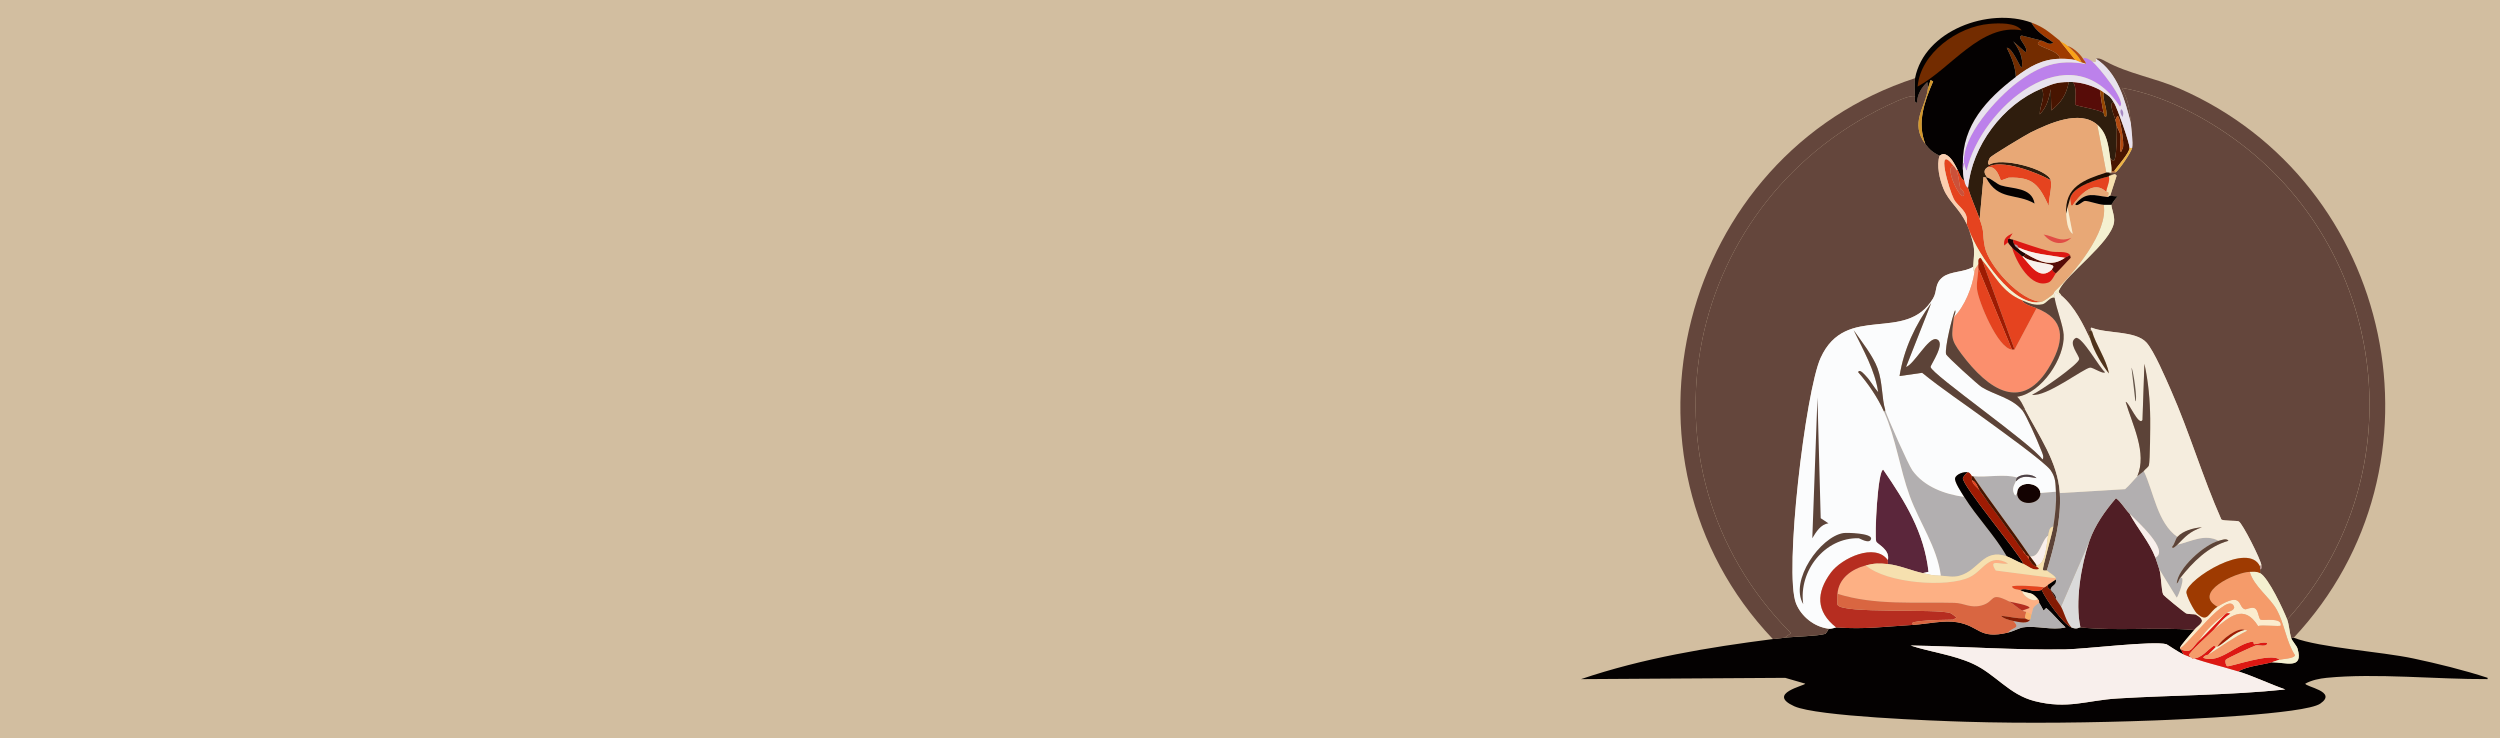 <?xml version="1.0" encoding="UTF-8"?>
<svg id="MovingImages-Eulogy-Email" xmlns="http://www.w3.org/2000/svg" viewBox="0 0 982 290">
  <defs>
    <style>
      .cls-1 {
        fill: #4d4249;
      }

      .cls-2 {
        fill: #501e25;
      }

      .cls-3 {
        fill: #732c00;
      }

      .cls-4 {
        fill: #f5edde;
      }

      .cls-5 {
        fill: #e5431f;
      }

      .cls-6 {
        fill: #f59b6a;
      }

      .cls-7 {
        fill: #f4f0d0;
      }

      .cls-8 {
        fill: #e8a876;
      }

      .cls-9 {
        fill: #f8efec;
      }

      .cls-10 {
        fill: #954601;
      }

      .cls-11 {
        fill: #fb8f6d;
      }

      .cls-12 {
        fill: #cb513a;
      }

      .cls-13 {
        fill: #d2bea0;
      }

      .cls-14 {
        fill: #831b04;
      }

      .cls-15 {
        fill: #dd1813;
      }

      .cls-16 {
        fill: #5c4338;
      }

      .cls-17 {
        fill: #2f1d0d;
      }

      .cls-18 {
        fill: #1f0304;
      }

      .cls-19 {
        fill: #fbb16a;
      }

      .cls-20 {
        fill: #fbecce;
      }

      .cls-21 {
        fill: #5b263b;
      }

      .cls-22 {
        fill: #4f331b;
      }

      .cls-23 {
        fill: #b79b9c;
      }

      .cls-24 {
        fill: #af5f2b;
      }

      .cls-25 {
        fill: #fbceb0;
      }

      .cls-26 {
        fill: #481501;
      }

      .cls-27 {
        fill: #130201;
      }

      .cls-28 {
        fill: #040101;
      }

      .cls-29 {
        fill: #9e1b03;
      }

      .cls-30 {
        fill: #9e3a01;
      }

      .cls-31 {
        fill: #e14c45;
      }

      .cls-32 {
        fill: #d29629;
      }

      .cls-33 {
        fill: #b2afb0;
      }

      .cls-34 {
        fill: #64463c;
      }

      .cls-35 {
        fill: #f6e0af;
      }

      .cls-36 {
        fill: #faa218;
      }

      .cls-37 {
        fill: #a792a1;
      }

      .cls-38 {
        fill: #65564a;
      }

      .cls-39 {
        fill: #b62d20;
      }

      .cls-40 {
        fill: #570c08;
      }

      .cls-41 {
        fill: #fbfcfd;
      }

      .cls-42 {
        fill: #d96641;
      }

      .cls-43 {
        fill: #1f0c00;
      }

      .cls-44 {
        fill: #ebb245;
      }

      .cls-45 {
        fill: #bc81eb;
      }

      .cls-46 {
        fill: #b34a11;
      }

      .cls-47 {
        fill: #dadada;
      }

      .cls-48 {
        fill: #fdb084;
      }

      .cls-49 {
        fill: #a689c2;
      }

      .cls-50 {
        fill: #e8e2ee;
      }
    </style>
  </defs>
  <rect class="cls-13" x="-298" y="-53" width="1280" height="411"/>
  <g id="Generative_Object" data-name="Generative Object">
    <g>
      <path class="cls-28" d="M801.97,231.72c1.5,3.5,8.42,13.37,11.68,14.72,2.34.97,2.85-.07,3.55,0,14.77,1.54,29.89-.26,44.67,1.02-1.01,1.29-5.52,6.14-5.58,7.11-.04.64.5.47.51.51.26,1.04.44,1.19,1.02,2.03-2.26-.94-6.46-3.95-6.85-4.06-5.09-1.42-31.94,1.91-39.6,2.03-20.38.32-40.58-1.18-60.92-1.52,7.94,2.6,16.7,3.62,24.37,7.11,9.07,4.13,14.24,12.15,24.37,14.72,13.05,3.32,20.43-.28,32.49-1.02,21.98-1.35,44.12-1.24,65.99-3.55-5.85-2.03-12.44-5.19-18.53-7.11,4.08-2.16,8.86-2.42,13.2-3.55,5.44-.05,12.57,3.04,10.15-5.33-.37-1.3-2.11-2.91-2.54-4.31.32.04.8-.08,1.02,0,10.59,3.96,34.21,5.41,46.96,8.12,9.43,2,20.05,4.61,29.19,7.61v.51c-19.82.12-43.86-2.42-63.2-.51-2.76.27-5.9.91-8.38,2.28-.13,1.26,12.88,3.05,5.84,7.87-6.07,4.16-54.81,6.21-65.23,6.6-23.96.89-50.19,1.23-74.11.51-12.24-.37-58.41-2.08-67.26-6.09-11.12-5.04,4.35-8.1,4.31-8.88l-7.87-2.28-80.21.51c24.32-8.25,49.92-12.47,75.38-15.74,1.52-.2,3.06-.32,4.57-.51,4.06-.5,12.87-.6,15.99-1.52.11-.03,1.38-1.6,1.27-2.03,1.38.18,2.73-.53,3.05-.51,11.3.83,19.35-.34,30.46-1.02,5.26-.32,11.81-1.89,17.01-1.02,9.05,1.53,8.45,6.82,20.05,4.06,1.9-.45,4.52-1.84,5.84-2.03,5.52-.81,11.23,1.29,16.75,0-2.65-2.35-4.9-5.34-7.61-7.61-.06-.05-.95,1.05-1.02,1.02-.16-.08-1.08-2.13-1.78-3.05-.09-.12.28-.61-.51-1.52-2.55-2.96-3.01-1.89-6.09-3.05-.63-.24-.96-.49-1.02-.51,3.46-1.15,4.53,1.32,8.63,0Z"/>
      <path class="cls-9" d="M857.81,257.1c7.19,2.97,14.2,4.36,21.32,6.6,6.09,1.91,12.67,5.08,18.53,7.11-21.87,2.31-44.02,2.21-65.99,3.55-12.06.74-19.44,4.34-32.49,1.02-10.12-2.58-15.3-10.59-24.37-14.72-7.66-3.49-16.43-4.5-24.37-7.11,20.34.34,40.54,1.84,60.92,1.52,7.66-.12,34.5-3.45,39.6-2.03.39.11,4.59,3.12,6.85,4.06Z"/>
    </g>
    <g>
      <path class="cls-34" d="M900.96,250.51c-.22-.08-.69.04-1.02,0-.59-1.93-.81-5.25-1.52-7.11,48.99-54.11,41.13-139.19-15.48-184.78-13.77-11.09-32.2-21.14-49.49-24.11,2.61,4.67,3.12,8.85,3.55,13.96-2.35-9.36-5.17-19.85-13.71-25.38,1.25-.48,2.76.45,3.81,1.02,8.94,4.88,19.14,6.4,28.94,10.66,84.6,36.84,108.26,148.19,44.93,215.74Z"/>
      <path class="cls-34" d="M752.22,30.7c-.26,1.34-.14,5.58,0,7.11-1.94-.33-5.59,1.24-7.36,2.03-83.35,36.92-106.18,143.5-41.37,208.89l-2.54,1.78c-1.51.19-3.05.31-4.57.51-67.48-70.89-36.45-190.24,55.84-220.31Z"/>
      <path class="cls-34" d="M757.3,34.76c-.96,7.49-7.25,13.49-1.02,21.83,1.66,2.22,3.07,3.36,5.58,4.57-1.27,3.82.03,9.3,1.52,12.94,2.16,5.3,6.41,7.81,9.14,13.96.4.91.7,1.59,1.02,2.54,2.36,6.97,2.02,7.21,1.52,14.21-3.18,2.15-8.94,1.68-11.93,4.06-3.37,2.68-1.99,5.35-3.81,8.38-10.71,17.89-34.23,1.48-44.16,23.35-5.93,13.06-14.44,84.56-9.65,96.45,2.11,5.23,7.23,9.19,12.69,9.9.11.43-1.15,2-1.27,2.03-3.12.92-11.93,1.03-15.99,1.52l2.54-1.78c-64.81-65.39-41.97-171.97,41.37-208.89,1.77-.79,5.42-2.36,7.36-2.03.08.81-.51,2.57.76,2.54.1-3.26,1.81-6.02,4.06-8.12-.01.43.27,2.41.25,2.54Z"/>
      <path class="cls-2" d="M836.49,201.77c2.99,5.6,7.91,11.33,10.15,17.26.53,1.39,1.03,3.12,1.52,4.57.83,2.46.75,8.12,1.52,9.9.23.53,7.91,6.76,8.88,7.36.78.49,3.44.32,3.81.51,5.16,2.68,1.16,3.96-.51,6.09-14.78-1.27-29.9.53-44.67-1.02-2.19-9.66.23-24.49,3.55-34.01,2.17-6.21,6.17-11.81,10.41-16.75,2.18,1.66,3.46,4.2,5.33,6.09Z"/>
      <path class="cls-34" d="M898.42,243.4c-1.45-3.77-7.37-16.49-10.66-18.27.01-.5-.02-1.02,0-1.52.75-.03.54-.96.51-1.52-.12-2.1-7.51-16.64-8.88-17.26-.92-.41-5.79-.08-6.85-.76-7.34-16.55-12.5-34.23-19.8-50.76-1.98-4.48-6.64-15.52-9.65-18.78-4.37-4.75-15.65-3.35-21.57-5.84-.7.61.1.93.25,1.52-2.14-1.47-.95,2.09-.51,3.55-2.91-6.25-6.27-13.24-11.68-17.77-.22-.88-1.3-.8-.76-2.03,2.68-6.11,20.36-18.6,21.57-26.65.37-2.49-1.15-5.73-1.02-6.85.02-.21,1.87-3.03,2.54-3.3-1.04.01-2.06-.17-3.05-.25l2.54-7.87c-.72-1.06-1-.37-2.03-.25l-1.02-1.02c.27-.08.76.08,1.02,0,.4-.13,1.2.14,1.52,0,1.23-.53,6.33-8.08,6.6-9.65.39-2.27-.29-7.08-.51-9.65-.44-5.11-.95-9.29-3.55-13.96,17.29,2.97,35.72,13.02,49.49,24.11,56.61,45.59,64.47,130.67,15.48,184.78Z"/>
    </g>
    <g>
      <path class="cls-33" d="M788.77,248.47c1.72-2.29,5.07-1.36,2.03-4.57,2.21.43,5.66,1.33,6.6-.51.49-.96.33-1.57.51-2.03.85-2.17-.13-2.56,3.05-4.57.69.92,1.62,2.96,1.78,3.05.06.03.96-1.06,1.02-1.02,2.72,2.28,4.96,5.27,7.61,7.61-5.52,1.29-11.23-.81-16.75,0-1.32.19-3.94,1.58-5.84,2.03Z"/>
      <path class="cls-21" d="M755.27,225.12c-4.18-.87-9.26-3.11-13.71-3.55.06-.48-.11-1.08,0-1.52,1.02-4.18-4.2-6.28-4.57-7.36-.7-2.03.59-28.29,2.79-28.17,8.62,12.56,16.03,24.52,17.77,40.1l-2.28.51Z"/>
      <g>
        <path class="cls-45" d="M821.77,24.1c2.3,1.76,13.82,15.9,10.91,17.77-19.58-29.94-54.76.75-60.15,25.13-.4-.06-1-2.64-1.02-2.79-1.2-10.51,12.98-25.96,21.07-31.98,8.57-6.38,15.74-9.06,26.65-7.11.12-.9-.6-1.35-1.02-2.03.7-.88,2.71.37,3.55,1.02Z"/>
        <path class="cls-30" d="M809.08,15.98l6.09,7.61c-2.06-.44-3.98-.54-6.09-.51.12-3.84-12.88-5.06-7.11-7.11,1.49.36,3,2,4.57.76-3.32-2.41-6.53-4.11-8.63-7.87,5.06,1.85,7.03,3.84,11.17,7.11Z"/>
        <path class="cls-36" d="M812.12,18.01c2.07,1.8,4.46,4.02,5.58,6.6-.88-.23-2.18-.94-2.54-1.02l-6.09-7.61c.95.75,1.78.93,3.05,2.03Z"/>
        <path class="cls-46" d="M818.22,23.09c.41.68,1.13,1.13,1.02,2.03-.58-.44-.98-.37-1.52-.51-1.12-2.58-3.51-4.8-5.58-6.6,2.22.72,4.92,3.16,6.09,5.08Z"/>
        <path class="cls-3" d="M801.97,15.98c-5.77,2.05,7.23,3.27,7.11,7.11-6.84.11-11.96,3.09-17.26,7.11-.16-4.17-1.75-7.77-3.55-11.42,2.09-.29,5.39,8.08,5.84,7.87.84-3.77-1.09-7.52-3.3-10.41l4.82,4.31c1.6-1.92-3.94-5.86-1.52-6.6,2.65.61,5.23,1.39,7.87,2.03Z"/>
        <path class="cls-50" d="M809.08,23.09c2.11-.03,4.03.07,6.09.51.36.08,1.65.78,2.54,1.02.54.14.94.07,1.52.51-10.91-1.96-18.08.73-26.65,7.11-8.09,6.03-22.27,21.47-21.07,31.98h-.51c-.2-14.95,9.25-25.24,20.81-34.01,5.3-4.02,10.42-7,17.26-7.11Z"/>
        <g>
          <path class="cls-28" d="M797.91,8.87c2.1,3.76,5.31,5.45,8.63,7.87-1.57,1.23-3.07-.4-4.57-.76-2.64-.64-5.22-1.42-7.87-2.03-2.41.74,3.12,4.68,1.52,6.6l-4.82-4.31c2.21,2.89,4.14,6.64,3.3,10.41-.45.22-3.74-8.16-5.84-7.87,1.8,3.66,3.39,7.25,3.55,11.42-11.56,8.77-21.01,19.06-20.81,34.01,0,.67-.04,1.36,0,2.03.11,1.65.18,2.93.51,4.57-1.24-.46-1.85-2.78-2.54-4.06-1.12-2.09-2.46-5.14-4.82-6.09-1.28-.52-2.18.56-2.28.51-2.51-1.21-3.92-2.35-5.58-4.57-3.37-8.35-.39-16.77,3.05-24.62l-1.02-.51-1.02,3.3c.02-.13-.27-2.1-.25-2.54-2.26,2.1-3.96,4.86-4.06,8.12-1.27.03-.69-1.73-.76-2.54-.14-1.53-.26-5.76,0-7.11,3.66-18.8,29.04-27.91,45.69-21.83Z"/>
          <path class="cls-3" d="M781.41,9.38c3.51-.3,10.35-.65,12.69,2.54-16-2.85-27.85,15.1-40.86,22.08,1.16-13.19,15.75-23.56,28.17-24.62Z"/>
          <path class="cls-32" d="M756.28,56.59c-6.24-8.34.05-14.34,1.02-21.83l1.02-3.3,1.02.51c-3.43,7.85-6.42,16.27-3.05,24.62Z"/>
        </g>
        <path class="cls-17" d="M814.15,32.22c1.9,1.55.87,8.45,1.02,8.88.19.56,9.5,1.88,11.17,3.3.12.47.03,1.67,1.02,1.27.5-3.09-1.6-6.38-1.02-9.39,2.41,1.67,2.44,1.45,4.06,4.06-2.5-.65.25,5.67.51,6.6.29,1.04.32,1.65.51,2.54.08,1.77.14,13.66-1.27,13.71l-1.27-1.02c-.72-4.91-1.12-9.77-5.08-13.2-6.93-6-18.92-.46-26.14,3.05-1.77.86-15.48,9.11-15.99,9.9-.24.36-1.4,2.6-.25,2.79,4.35-3.13,22.92,1.63,24.11,6.09-5.16-2.98-19.67-8.6-24.87-5.08-1.74,1.18-1.24,2.5,0,4.06-.16-.04-.34.03-.51,0l-1.02-.25-1.52,16.5c-1.52-4.14-3.25-7.92-4.57-12.18,1.53-16.56,13.61-32.73,28.94-39.09,1.68,3.25-.86,6.9-.76,10.15,2.83-2.91,3.57-6.04,4.31-9.9l.25,8.38c3.92-3.29,5.85-6.08,6.85-11.17.5,0,1.02-.03,1.52,0Z"/>
        <path class="cls-40" d="M824.81,35.27c.44,2.68.86,6.64,1.52,9.14-1.67-1.42-10.98-2.74-11.17-3.3-.15-.43.88-7.34-1.02-8.88,3.79.21,7.34,1.31,10.66,3.05Z"/>
        <path class="cls-26" d="M812.63,32.22c-1,5.09-2.94,7.88-6.85,11.17l-.25-8.38c-.75,3.86-1.49,6.98-4.31,9.9-.1-3.25,2.44-6.9.76-10.15,4.29-1.78,5.72-2.52,10.66-2.54Z"/>
        <path class="cls-26" d="M830.4,40.35c1.28,2.06,6.18,15.99,6.09,17.77-.1,2.07-4.84,7.21-6.09,9.14-.32-.06-.69.03-1.02,0,.08-1.71-.26-3.41-.51-5.08l1.27,1.02c1.41-.04,1.35-11.94,1.27-13.71.08.38,1.48,2.75,1.52,3.81.25.91-.57,6.83.25,6.35l.76-1.78c.38-1.86-.84-9.17-1.52-11.17-.9-2.64-.91.1-1.52.25-.26-.93-3.01-7.25-.51-6.6Z"/>
        <path class="cls-44" d="M837.51,58.11c-.27,1.56-5.37,9.11-6.6,9.65.06-.46-.14-.44-.51-.51,1.25-1.93,5.99-7.07,6.09-9.14h1.02Z"/>
        <path class="cls-10" d="M826.34,36.28c-.58,3.01,1.52,6.3,1.02,9.39-.99.4-.89-.8-1.02-1.27-.66-2.5-1.08-6.46-1.52-9.14.59.31,1,.65,1.52,1.02Z"/>
        <g>
          <path class="cls-50" d="M837,48.47c.22,2.57.9,7.37.51,9.65h-1.02c.08-1.78-4.81-15.71-6.09-17.77-1.62-2.61-1.65-2.4-4.06-4.06-.53-.36-.93-.71-1.52-1.02-3.32-1.74-6.87-2.83-10.66-3.05-.5-.03-1.02,0-1.52,0-4.94.02-6.37.76-10.66,2.54-15.32,6.36-27.4,22.53-28.94,39.09-.06-.18-.95-.15-1.52-3.05-.33-1.64-.4-2.92-.51-4.57l.51-2.03c.02.15.62,2.73,1.02,2.79,5.4-24.37,40.58-55.07,60.15-25.13,2.91-1.86-8.62-16.01-10.91-17.77,2.28,1.07,1.26-.91,1.52-1.02,8.54,5.53,11.36,16.02,13.71,25.38Z"/>
          <path class="cls-45" d="M771.01,66.23c-.04-.67,0-1.36,0-2.03h.51l-.51,2.03Z"/>
          <path class="cls-49" d="M833.19,42.88c.99.66,1.01,2.05.51,3.05-.5-.91-1.21-1.99-.51-3.05Z"/>
        </g>
        <path class="cls-46" d="M831.41,49.48c-.19-.89-.22-1.5-.51-2.54.62-.15.62-2.89,1.52-.25.68,1.99,1.9,9.31,1.52,11.17l-.76,1.78c-.83.49,0-5.43-.25-6.35-.04-1.06-1.44-3.42-1.52-3.81Z"/>
      </g>
      <g>
        <path class="cls-47" d="M820.75,212.43c-3.32,9.52-5.75,24.35-3.55,34.01-.71-.07-1.21.97-3.55,0-2.08-2.22-2.8-5.88-4.06-8.12l11.17-25.89Z"/>
        <path class="cls-33" d="M771.51,195.17c4.99,8.01,12,15.12,16.75,23.35-9.29-3.22-10.81,5.47-18.53,7.61-2.87.8-4.84.07-7.36,0-1.45-11.27-8.35-20.73-12.18-31.22-3.96-10.83-5.44-22.69-10.15-33.25l.51-.51c.84,2.86,9.06,21.37,10.66,23.6,4.65,6.47,12.72,9.35,20.31,10.41Z"/>
        <path class="cls-33" d="M792.33,187.56c-.46.38-.4,1.3-.51,1.52-1.01,2.08-1.68,3.48-.25,5.58l.76-1.02c-.06,5.48,9.45,4.96,9.14,0l6.09-.51c.27,4.65-.32,9.14-1.02,13.71-1.69.13-1.78,2.43-2.03,3.55-2.56,1.68-3.38,8.92-7.11,8.12-7.16-10.68-15.14-20.82-22.34-31.47,5.54.53,12.25-1,17.26.51Z"/>
        <path class="cls-27" d="M801.46,193.65c.31,4.96-9.2,5.48-9.14,0,.06-5.05,8.86-4.43,9.14,0Z"/>
        <g>
          <path class="cls-41" d="M775.57,106.85c-.8,5.85-3.83,13.55-8.12,17.77.06-.6.93-1.71.51-2.79-1.14,2.49-4.12,14.9-3.55,17.26.22.93,12.53,12.04,13.96,12.94,4.78,3.03,11.98,4.24,15.99,9.14,1.48,1.81,6.13,12.33,7.11,14.98.38,1.03,1.74,3.5.76,4.31-3.84-5.83-43.56-33.47-43.91-36.3-.1-.8,6.31-9.72,2.28-10.91-3.15-.93-8.69,9.84-11.93,10.91l9.9-25.13c-6.27,8.54-10.77,18.16-12.44,28.68l8.88-1.27c7.99,6.49,16.59,12.18,24.87,18.27,4.48,3.3,23.48,16.84,25.64,20.05,2.01,2.99,1.84,5.02,2.03,8.38l-6.09.51c-.28-4.43-9.08-5.05-9.14,0l-.76,1.02c-1.43-2.11-.76-3.51.25-5.58,2.59-2.66,4.99-1.7,8.12-1.27-1.54-1.79-5.79-1.77-7.61-.25-5.01-1.51-11.72.03-17.26-.51-.17-.02-.34.02-.51,0-.11-.01-.55-1.27-1.52-1.52-1.51-.4-4.66.7-5.08,2.28-.37,1.41,2.5,5.67,3.55,7.36-7.58-1.05-15.65-3.94-20.31-10.41-1.6-2.23-9.82-20.75-10.66-23.6-1.47-5-.99-10.91-3.05-16.5-1.81-4.94-6.36-10.63-9.39-14.98,3.81,7.83,8.41,15.79,9.65,24.37-1.69-1.89-3.07-4.56-4.82-6.35-.32-.33-2.51-3.06-3.05-1.52,3.93,4.44,7.74,10.07,10.15,15.48,4.71,10.56,6.19,22.42,10.15,33.25,3.84,10.49,10.73,19.95,12.18,31.22-3.78-.1-3.92-.35-7.11-1.02l2.28-.51c-1.74-15.58-9.15-27.54-17.77-40.1-2.21-.11-3.49,26.14-2.79,28.17.37,1.08,5.58,3.18,4.57,7.36-4.98-7.04-18.15-.81-22.34,4.82-5.89,7.94-5.91,15.3,2.03,21.57-.32-.02-1.66.69-3.05.51-5.46-.71-10.58-4.67-12.69-9.9-4.8-11.89,3.72-83.39,9.65-96.45,9.93-21.88,33.45-5.47,44.16-23.35,1.81-3.03.44-5.69,3.81-8.38,2.99-2.38,8.75-1.91,11.93-4.06-.1,1.41.52,1.93.51,2.03Z"/>
          <g>
            <path class="cls-16" d="M794.36,161.16l1.02-.51c5.47,10.55,12.95,20.83,13.71,33,.65,10.42-2.15,20.63-5.08,30.46-.15-.14-1.32.26-1.52-.25-.32-.82,3.66-14.38,4.06-17.01.69-4.56,1.28-9.06,1.02-13.71-.19-3.36-.02-5.39-2.03-8.38-2.16-3.21-21.15-16.75-25.64-20.05-8.28-6.1-16.88-11.78-24.87-18.27l-8.88,1.27c1.67-10.52,6.17-20.15,12.44-28.68l-9.9,25.13c3.24-1.08,8.78-11.85,11.93-10.91,4.03,1.2-2.38,10.11-2.28,10.91.35,2.83,40.07,30.46,43.91,36.3.98-.81-.38-3.28-.76-4.31-.98-2.65-5.63-13.17-7.11-14.98Z"/>
            <path class="cls-16" d="M713.9,156.09l1.27,47.46,3.05,2.03c-3.02.33-4.88,3.38-6.35,5.84l2.03-55.33Z"/>
            <path class="cls-16" d="M724.05,209.39c1.33-.21,11.4,0,10.91,2.28s-4.54-.25-4.82-.25c-13.44-.35-23.71,12.93-21.83,25.89-5.51-9.24,6.76-26.48,15.74-27.92Z"/>
            <path class="cls-16" d="M740.55,161.16l-.51.51c-2.42-5.41-6.22-11.04-10.15-15.48.54-1.54,2.72,1.19,3.05,1.52,1.75,1.79,3.13,4.46,4.82,6.35-1.23-8.57-5.84-16.54-9.65-24.37,3.03,4.35,7.58,10.04,9.39,14.98,2.06,5.59,1.57,11.5,3.05,16.5Z"/>
            <path class="cls-1" d="M791.82,189.08c.11-.22.05-1.14.51-1.52,1.83-1.52,6.08-1.53,7.61.25-3.14-.43-5.53-1.39-8.12,1.27Z"/>
          </g>
        </g>
        <path class="cls-33" d="M855.27,210.91c-.77.84-1.1,2.91-2.03,3.81-.14,1.43,1.95-.68,2.03-.76,5.28-1.21,10.73-4.44,16.24-1.52-5.78,1.53-16.11,10.84-16.5,16.75.76-.46.78-1.42,1.27-2.03,2.61-1.72-.58,7.05-1.27,7.61l-6.85-11.17c-.49-1.45-1-3.17-1.52-4.57,5.67-2.79-7.14-14.2-10.15-17.26-1.87-1.89-3.15-4.43-5.33-6.09-4.23,4.94-8.24,10.54-10.41,16.75l-11.17,25.89c-.57-1.01-1.44-2.05-2.03-3.05.41-1.22-2.01-3.35-2.03-3.55-.17-1.85,2.44-1.64,2.03-4.06-.03-.18.05-.4,0-.51-.61-1.27-2.34-1.93-3.55-3.05,2.93-9.82,5.72-20.04,5.08-30.46l25.64-1.52c1.76-1.55,3.22-3.4,4.82-5.08.52-.54,2.17-1.54,2.54-2.03,3.98,8.38,5.29,20.27,13.2,25.89Z"/>
        <path class="cls-9" d="M846.64,219.03c-2.24-5.93-7.16-11.66-10.15-17.26,3.01,3.06,15.83,14.47,10.15,17.26Z"/>
        <path class="cls-9" d="M799.94,222.08c-.53-1.02-1.8-2.45-2.54-3.55,3.73.8,4.54-6.44,7.11-8.12-.65,2.96-.79,11.34-4.57,11.68Z"/>
        <g>
          <path class="cls-4" d="M809.59,115.98c5.41,4.53,8.77,11.52,11.68,17.77,1.28,4.21,4.36,9.48,7.11,12.94-.86-5.37-5.37-11.73-6.6-16.5-.15-.59-.95-.91-.25-1.52,5.93,2.49,17.2,1.09,21.57,5.84,3,3.26,7.67,14.3,9.65,18.78,7.29,16.53,12.45,34.22,19.8,50.76,1.06.68,5.94.35,6.85.76,1.37.62,8.76,15.16,8.88,17.26-.45-.06-.45.14-.51.51-4.52-10.21-28.42,4.83-28.94,9.9-.15,1.42,2.93,7.32,4.06,8.38l-.51.51c-.36-.19-3.02-.02-3.81-.51-.98-.6-8.65-6.83-8.88-7.36-.78-1.78-.69-7.43-1.52-9.9l6.85,11.17c.68-.56,3.88-9.34,1.27-7.61,5.03-6.36,11.03-12.5,19.04-14.72-.7-1.18-2.82-.26-3.81,0-5.51-2.92-10.96.31-16.24,1.52,3.22-3.28,4.81-5.14,9.65-6.85-3.32.27-7.43,1.38-9.65,3.81-7.91-5.62-9.22-17.51-13.2-25.89.6-.79,1.84-1.53,2.03-2.28.45-1.78.54-15.41.51-18.27-.07-7.22-.73-14.54-2.28-21.57l-.76,22.08c-1.52,2.58-5.42-7.27-6.6-7.11,2.64,9.03,8.51,20.04,4.57,29.19-1.61,1.68-3.06,3.53-4.82,5.08l-25.64,1.52c-.75-12.17-8.24-22.44-13.71-33-.88-1.7-1.64-3.45-3.05-4.82,9.58-1.37,18.81-15.31,18.27-24.37-.22-3.75-2.86-10.13-3.55-14.47-.09-.57.34-1.47-.51-1.52.04-.04.45-.96.51-1.02.47.72,2.32,1.34,2.54,1.52Z"/>
          <g>
            <path class="cls-23" d="M887.76,223.6c.01-.33-.05-.69,0-1.02.06-.37.06-.56.51-.51.03.56.24,1.5-.51,1.52Z"/>
            <g>
              <path class="cls-22" d="M821.77,130.2c1.23,4.77,5.74,11.13,6.6,16.5-2.75-3.47-5.83-8.74-7.11-12.94-.44-1.47-1.63-5.02.51-3.55Z"/>
              <path class="cls-16" d="M842.07,185.02c-.37.49-2.02,1.49-2.54,2.03,3.94-9.15-1.93-20.16-4.57-29.19,1.18-.16,5.08,9.69,6.6,7.11l.76-22.08c1.55,7.03,2.21,14.36,2.28,21.57.03,2.87-.05,16.49-.51,18.27-.19.75-1.43,1.49-2.03,2.28Z"/>
              <path class="cls-16" d="M815.42,132.73c2.49-.56,9.26,11.73,11.42,13.45-.5,1.05-4.77-1.9-5.84-1.78-2.57.28-17.35,11.73-22.84,10.66,2.91-1.2,18.21-11.87,18.53-13.96.21-1.4-4.75-6.53-1.27-8.38Z"/>
              <path class="cls-16" d="M856.29,227.15c-.48.61-.51,1.57-1.27,2.03.39-5.91,10.72-15.22,16.5-16.75.98-.26,3.11-1.18,3.81,0-8.01,2.23-14,8.36-19.04,14.72Z"/>
              <path class="cls-16" d="M855.27,213.96c-.08.08-2.17,2.19-2.03.76.93-.9,1.26-2.96,2.03-3.81,2.21-2.42,6.32-3.54,9.65-3.81-4.83,1.71-6.42,3.57-9.65,6.85Z"/>
              <path class="cls-38" d="M837.25,144.41c.74,1.15,2.48,13.2,1.52,13.2l-1.52-13.2Z"/>
            </g>
          </g>
        </g>
      </g>
      <g>
        <path class="cls-15" d="M869.49,247.46c-1.28,1.3-9.78,8.97-9.65,9.9.03.22,1.04.9,1.27,1.27,3.71.21,6.03-3.6,8.63-5.08.05-.03.47.68.76.51l-3.05,3.05c-.37.24-1.62.26-2.03,1.27,6.36,2.56,13.17-5.72,19.54-6.35.36-.04.14,1.02.51,1.02,1.05,0,3.56-1.03,5.08-.51.01,1.88-3.3.64-4.57,1.02-.83.24-11.33,5.04-11.68,5.58-.47.74.13,2.38.51,2.54,1.04.44,17.41-5.6,20.56-2.54-1.02.27-2.08.76-3.05,1.02-4.34,1.13-9.11,1.39-13.2,3.55-7.12-2.24-14.13-3.63-21.32-6.6-.58-.84-.75-.99-1.02-2.03,4.01,2.03,4.46-1.18,7.11-3.55,1.76-1.57,9.96-10.38,10.66-10.66.27-.11,1.48-.07,1.52.25-2.7,1.55-4.48,4.19-6.6,6.35Z"/>
        <path class="cls-7" d="M887.76,225.12c3.29,1.78,9.21,14.51,10.66,18.27.71,1.86.93,5.18,1.52,7.11.43,1.4,2.16,3.02,2.54,4.31,2.42,8.37-4.72,5.28-10.15,5.33.96-.25,2.03-.75,3.05-1.02,1.09-.29,5.85-.43,6.09-1.78-3.46-5.33-4.15-12.39-7.11-17.77-2.77-5.04-8.98-9.16-10.66-14.98,1.45-.04,2.72-.22,4.06.51Z"/>
        <path class="cls-20" d="M869.49,247.46c2.12-2.15,3.9-4.79,6.6-6.35-.05-.32-1.25-.36-1.52-.25,1.23-.93,2.75-.87,3.05-2.28-1.98-7.62-19.26,16.1-21.32,15.99.06-.97,4.58-5.82,5.58-7.11,1.67-2.13,5.67-3.41.51-6.09l.51-.51c4.42,4.14,4.46-.3,8.12-2.54,10.36-6.35,7.75.3,10.91,1.02.35.08,2.26-.94,3.55-.51,1.73.57,1.55,4.11,2.54,4.57s8.37-1.03,7.87,2.28c-.09.57-7.8-.38-8.88.25-5.61-9.04-11.4-3.61-17.51,1.52Z"/>
        <path class="cls-6" d="M874.56,240.86c-4,3.02-7.92,6.43-10.66,10.66-2.65,2.37-3.1,5.58-7.11,3.55,0-.03-.55.13-.51-.51,2.06.11,19.34-23.61,21.32-15.99-.3,1.41-1.81,1.35-3.05,2.28Z"/>
        <path class="cls-6" d="M895.38,259.14c-3.15-3.06-19.52,2.98-20.56,2.54-.37-.16-.98-1.8-.51-2.54.35-.55,10.85-5.34,11.68-5.58,1.27-.37,4.58.87,4.57-1.02-1.52-.52-4.03.5-5.08.51-.37,0-.14-1.05-.51-1.02-6.37.63-13.19,8.91-19.54,6.35.41-1.01,1.66-1.03,2.03-1.27,5.04-3.25,9.97-6.84,15.23-9.39l-1.02-.25c-2.51-1.31-9.31,3.85-10.66,6.6-.13.07-.38-.07-.51,0-.3.17-.71-.54-.76-.51-2.6,1.47-4.92,5.29-8.63,5.08-.23-.36-1.24-1.05-1.27-1.27-.14-.93,8.36-8.6,9.65-9.9,6.11-5.13,11.9-10.56,17.51-1.52,1.09-.63,8.8.32,8.88-.25.5-3.31-6.89-1.83-7.87-2.28s-.81-3.99-2.54-4.57c-1.29-.43-3.2.59-3.55.51-3.16-.72-.55-7.36-10.91-1.02-10.09-5.58,7.23-13.54,12.69-13.71,1.68,5.81,7.89,9.93,10.66,14.98,2.95,5.38,3.65,12.43,7.11,17.77-.24,1.35-5,1.49-6.09,1.78Z"/>
        <path class="cls-7" d="M867.46,257.1l3.05-3.05c.13-.07.38.07.51,0,3.59-2.05,6.33-5.71,10.66-6.6l1.02.25c-5.26,2.55-10.19,6.15-15.23,9.39Z"/>
        <path class="cls-20" d="M874.56,240.86c-.7.28-8.9,9.09-10.66,10.66,2.74-4.23,6.66-7.64,10.66-10.66Z"/>
        <path class="cls-30" d="M887.76,222.59c-.05.32.01.68,0,1.02-.02.5.01,1.02,0,1.52-1.35-.73-2.61-.55-4.06-.51-5.46.17-22.78,8.13-12.69,13.71-3.66,2.24-3.7,6.67-8.12,2.54-1.13-1.06-4.21-6.95-4.06-8.38.52-5.07,24.42-20.11,28.94-9.9Z"/>
        <g>
          <path class="cls-14" d="M805.52,231.72c.7,1.31,1.28,2.29,2.03,3.55.59,1,1.46,2.04,2.03,3.05,1.26,2.24,1.98,5.9,4.06,8.12-3.26-1.35-10.17-11.22-11.68-14.72.07-.02.14-.62,1.02-1.02.55-.25,1.02-.67,1.52-1.02-.55,1.43.87,1.77,1.02,2.03Z"/>
          <path class="cls-28" d="M773.04,185.53c-.67.09-1.99,1.93-2.03,2.28-.3,2.9,21.45,28.77,23.86,33.76-2.52-.95-5.04-2.51-6.6-3.05-4.75-8.23-11.76-15.35-16.75-23.35-1.05-1.69-3.92-5.95-3.55-7.36.41-1.59,3.57-2.68,5.08-2.28Z"/>
          <path class="cls-29" d="M774.56,187.05c.06.49-.1,1.06,0,1.52.42,1.93,2.15,2.82,3.05,4.06.97,1.53,1.65,2.28,2.54,3.55.24.32.61.96,1.02,1.52.99,1.39,2.09,2.71,3.05,4.06.85,1.17,1.69,2.37,2.54,3.55.84,1.17,1.69,2.38,2.54,3.55.53.74,1.01,1.34,1.52,2.03.26.35.62.96,1.02,1.52.3.42.55.89,1.02,1.52.5.69,1.05,1.37,1.52,2.03.61.89.21.9,1.52,2.03.15.2.66,1.02,1.02,1.52.95,1.34,1.25,2.32,3.05,3.05.02.06,1.34.44.76,1.02-2.21.68-4.38-1.48-5.84-2.03-2.4-4.98-24.16-30.85-23.86-33.76.04-.35,1.36-2.2,2.03-2.28.97.26,1.42,1.51,1.52,1.52Z"/>
          <path class="cls-26" d="M797.4,218.52c.74,1.1,2.01,2.53,2.54,3.55.07.13-.06.35,0,.51-1.79-.72-2.1-1.71-3.05-3.05.28-1.04-.48-1.06-1.02-1.52-.46-.59-1.09-1.42-1.52-2.03-.57-.83-1-1.32-1.52-2.03-.26-.36-.64-.99-1.02-1.52-.31-.44-.54-.87-1.02-1.52-.5-.7-1.05-1.37-1.52-2.03-.85-1.19-1.68-2.37-2.54-3.55-.84-1.17-1.7-2.38-2.54-3.55-.99-1.38-2.1-2.73-3.05-4.06-.32-.45-.66-1.02-1.02-1.52-.84-1.15-1.69-2.38-2.54-3.55-.85-1.34-1.2-3.31-3.05-4.06-.1-.47.06-1.04,0-1.52.17.02.34-.02.51,0,7.2,10.65,15.17,20.8,22.34,31.47Z"/>
          <path class="cls-18" d="M807.56,235.28c-.75-1.26-1.33-2.24-2.03-3.55.02.2,2.44,2.33,2.03,3.55Z"/>
          <path class="cls-5" d="M784.2,201.77c-.96-1.35-2.05-2.67-3.05-4.06.95,1.33,2.05,2.68,3.05,4.06Z"/>
          <path class="cls-5" d="M777.6,192.64c-.9-1.24-2.62-2.13-3.05-4.06,1.84.75,2.2,2.72,3.05,4.06Z"/>
          <path class="cls-5" d="M789.28,208.88c-.84-1.18-1.69-2.38-2.54-3.55.85,1.19,1.69,2.36,2.54,3.55Z"/>
          <path class="cls-5" d="M786.74,205.33c-.85-1.18-1.69-2.38-2.54-3.55.83,1.17,1.7,2.39,2.54,3.55Z"/>
          <path class="cls-5" d="M780.14,196.19c-.89-1.27-1.57-2.03-2.54-3.55.85,1.17,1.7,2.41,2.54,3.55Z"/>
          <path class="cls-5" d="M795.88,218.02c-1.31-1.13-.91-1.14-1.52-2.03.44.61,1.06,1.44,1.52,2.03Z"/>
          <path class="cls-5" d="M794.36,215.99c-.47-.66-1.02-1.34-1.52-2.03.52.72.96,1.2,1.52,2.03Z"/>
          <path class="cls-5" d="M790.8,210.91c-.51-.69-1-1.29-1.52-2.03.47.66,1.02,1.33,1.52,2.03Z"/>
          <path class="cls-5" d="M796.89,219.54c-.35-.5-.86-1.33-1.02-1.52.53.46,1.29.48,1.02,1.52Z"/>
          <path class="cls-5" d="M792.83,213.96c-.46-.63-.72-1.11-1.02-1.52.37.53.75,1.16,1.02,1.52Z"/>
          <path class="cls-5" d="M791.82,212.43c-.4-.56-.76-1.17-1.02-1.52.48.65.7,1.08,1.02,1.52Z"/>
          <path class="cls-5" d="M781.16,197.71c-.41-.57-.78-1.2-1.02-1.52.35.5.69,1.07,1.02,1.52Z"/>
        </g>
        <path class="cls-29" d="M881.67,247.46c-4.33.89-7.07,4.55-10.66,6.6,1.35-2.75,8.15-7.91,10.66-6.6Z"/>
      </g>
      <g>
        <path class="cls-5" d="M767.45,65.22c-4.44-.12,3.73,15.68,4.06,10.91.07-.99-1.5-1.91-1.52-2.03-.35-1.65-.75-5.93-1.52-7.36h.51c.69,1.28,1.3,3.6,2.54,4.06.58,2.89,1.47,2.87,1.52,3.05,1.32,4.27,3.05,8.04,4.57,12.18,2.05,5.59.96,5.5,2.03,10.91,1.45,7.34,14.01,21.5,22.34,21.57-10.85,2.98-25.33-19.06-28.43-27.92-.32-.95-.61-1.63-1.02-2.54.92-5.22-3.37-6.58-5.08-9.9-1.79-3.47-7.44-22.53,0-12.94Z"/>
        <path class="cls-25" d="M768.97,66.74h-.51c-.28-.52-.66-1.07-1.02-1.52-7.44-9.59-1.79,9.47,0,12.94,1.71,3.32,6,4.68,5.08,9.9-2.73-6.15-6.98-8.66-9.14-13.96-1.49-3.65-2.8-9.12-1.52-12.94.11.05,1-1.03,2.28-.51,2.36.95,3.7,4,4.82,6.09Z"/>
        <path class="cls-7" d="M801.97,118.52c1.03-.28,3.68-2.26,4.57-3.05.84.05.42.96.51,1.52-1.71-.62-3.13,2.19-4.82,2.54-3.08.62-5.23-.46-7.87-1.52-8.03-3.24-10.8-9.86-15.74-15.74-.16-.19-.34-.83-.76-1.02-1.22.53-.53,2.07-.76,2.54-.42.84-1.64,1.84-1.52,3.05.01-.1-.61-.62-.51-2.03.49-7.01.83-7.24-1.52-14.21,3.1,8.86,17.58,30.9,28.43,27.92Z"/>
        <path class="cls-11" d="M777.1,105.32c0,2.76-.85,5.44-.51,8.38.56,4.75,8.15,23.26,13.71,23.6.33.02.68,0,1.02,0l8.63-16.24c11.06,4.3,11.17,12.13,5.58,22.08-10.98,19.56-24.63,9.83-35.03-4.06-4.61-6.17-3.82-6.81-3.05-14.47,4.29-4.22,7.32-11.91,8.12-17.77-.11-1.2,1.1-2.21,1.52-3.05v1.52Z"/>
        <path class="cls-16" d="M807.05,117c.69,4.34,3.33,10.71,3.55,14.47.54,9.06-8.69,22.99-18.27,24.37,1.41,1.37,2.16,3.12,3.05,4.82l-1.02.51c-4.01-4.9-11.21-6.11-15.99-9.14-1.43-.91-13.74-12.02-13.96-12.94-.57-2.36,2.42-14.77,3.55-17.26.43,1.08-.45,2.19-.51,2.79-.78,7.65-1.57,8.3,3.05,14.47,10.4,13.9,24.05,23.62,35.03,4.06,5.58-9.95,5.48-17.78-5.58-22.08-1.74-.67-5.26-1.6-5.58-3.05,2.64,1.06,4.79,2.15,7.87,1.52,1.69-.34,3.11-3.16,4.82-2.54Z"/>
        <g>
          <path class="cls-48" d="M807.56,227.15c.05.11-.03.33,0,.51-1.01.67-2.05,1.34-3.05,2.03-.5.34-.97.77-1.52,1.02-1.92-.39-12.44-1.1-12.69-.25.72,1.22,2.19.96,3.05,1.27.05.02.39.27,1.02.51.33,1.96,4.36,4.59,6.09,3.05.79.92.41,1.4.51,1.52-3.18,2-2.2,2.4-3.05,4.57-.78-.64-1.15-.71-2.03-1.02-.54-.19-.65-.07-1.52-.51l2.79-1.02c.54-1.04-6.7-2.24-7.87-2.54-8.03-4.1-5.26,0-10.91,1.52-4.44,1.2-6.74-.91-10.66-1.02-15.36-.41-31.09,1.09-45.94-3.55.44-6.13,5.67-9.76,11.17-11.17,7.88,7,32.09,8.9,40.86,4.57,5.45-2.69,7.44-9.6,14.98-5.33-2.43.85-8.14-2.25-4.82,2.79l23.6,3.05Z"/>
          <path class="cls-39" d="M741.56,220.05c-.11.44.06,1.04,0,1.52-3.45-.34-5.22-.37-8.63.51-5.5,1.41-10.73,5.04-11.17,11.17-.05.73-.14,4.01,0,4.31,1.72,3.67,39.27,1.35,44.42,3.3.42.16,2.34,1.57,2.28,1.78l-1.27.76c-3.91.13-8.32.06-12.18.51-.41.05-5.85.49-3.3,1.52-11.11.68-19.15,1.85-30.46,1.02-7.94-6.27-7.93-13.64-2.03-21.57,4.18-5.63,17.36-11.86,22.34-4.82Z"/>
          <path class="cls-42" d="M789.28,236.29c1.24.63,3.37,2.69,5.08,3.55.87.44.98.32,1.52.51l-.51,2.54c-3.64.08-5.64-.67-9.39-1.02.95,1.14,3.45,1.76,4.82,2.03,3.04,3.21-.31,2.27-2.03,4.57-11.6,2.76-11-2.53-20.05-4.06-5.19-.88-11.75.69-17.01,1.02-2.55-1.03,2.89-1.48,3.3-1.52,3.86-.45,8.27-.37,12.18-.51l1.27-.76c.06-.2-1.87-1.62-2.28-1.78-5.14-1.95-42.7.37-44.42-3.3-.14-.3-.05-3.58,0-4.31,14.85,4.65,30.58,3.14,45.94,3.55,3.92.1,6.22,2.21,10.66,1.02,5.66-1.53,2.88-5.63,10.91-1.52Z"/>
          <path class="cls-5" d="M802.99,230.71c-.88.39-.95.99-1.02,1.02-4.1,1.32-5.17-1.15-8.63,0-.86-.31-2.32-.05-3.05-1.27.25-.85,10.77-.13,12.69.25Z"/>
          <path class="cls-20" d="M800.45,235.28c-1.73,1.55-5.76-1.09-6.09-3.05,3.08,1.16,3.54.09,6.09,3.05Z"/>
          <path class="cls-35" d="M806.54,206.85c-.4,2.63-4.38,16.19-4.06,17.01.2.52,1.37.12,1.52.25,1.21,1.11,2.94,1.77,3.55,3.05l-23.6-3.05c-3.32-5.04,2.39-1.95,4.82-2.79-7.54-4.27-9.53,2.64-14.98,5.33-8.78,4.33-32.98,2.43-40.86-4.57,3.41-.87,5.18-.85,8.63-.51,4.44.44,9.52,2.68,13.71,3.55,3.19.66,3.33.91,7.11,1.02,2.52.07,4.49.8,7.36,0,7.72-2.15,9.24-10.83,18.53-7.61,1.56.54,4.08,2.1,6.6,3.05,1.46.55,3.63,2.71,5.84,2.03.58-.57-.74-.96-.76-1.02-.06-.16.07-.38,0-.51,3.78-.33,3.91-8.71,4.57-11.68.25-1.12.34-3.42,2.03-3.55Z"/>
          <path class="cls-39" d="M794.36,239.85c-1.7-.86-3.84-2.92-5.08-3.55,1.17.3,8.41,1.5,7.87,2.54l-2.79,1.02Z"/>
          <path class="cls-19" d="M797.91,241.37c-.18.46-.02,1.07-.51,2.03-.92.37-1.62-.52-2.03-.51l.51-2.54c.88.3,1.25.37,2.03,1.02Z"/>
          <path class="cls-28" d="M805.52,231.72c-.14-.27-1.56-.6-1.02-2.03,1-.69,2.03-1.36,3.05-2.03.41,2.42-2.2,2.21-2.03,4.06Z"/>
          <path class="cls-14" d="M795.37,242.89c.41,0,1.11.88,2.03.51-.94,1.84-4.39.94-6.6.51-1.37-.27-3.87-.89-4.82-2.03,3.75.35,5.75,1.09,9.39,1.02Z"/>
        </g>
        <path class="cls-7" d="M829.38,80.45c-.13,1.12,1.39,4.36,1.02,6.85-1.21,8.05-18.89,20.54-21.57,26.65-.54,1.23.54,1.15.76,2.03-.21-.18-2.07-.8-2.54-1.52,7.57-7.11,21.13-23.36,19.29-34.01,1,.07,2.04-.05,3.05,0Z"/>
        <path class="cls-7" d="M828.88,62.17c.25,1.67.59,3.37.51,5.08v.51c-.26.08-.74-.08-1.02,0s-.76-.08-1.02,0l-3.55-18.78c3.96,3.43,4.35,8.29,5.08,13.2Z"/>
        <path class="cls-35" d="M828.88,76.9c-.47-.04-.55.56-1.02.51,1.15-2.6-.5-1.89-.51-2.03-.05-1.35,1.62-4.29,1.02-6.09.06-.01-.24-.37,1.02-.51,1.03-.12,1.31-.81,2.03.25l-2.54,7.87Z"/>
        <path class="cls-24" d="M830.4,67.25c.36.07.57.05.51.51-.32.14-1.12-.13-1.52,0v-.51c.33.03.7-.06,1.02,0Z"/>
        <path class="cls-12" d="M767.45,65.22c.35.46.74,1.01,1.02,1.52.77,1.43,1.17,5.71,1.52,7.36.03.12,1.59,1.04,1.52,2.03-.34,4.76-8.5-11.03-4.06-10.91Z"/>
        <path class="cls-5" d="M805.52,70.8c.68,2.56-.89,7.32-.76,10.15-3.9-8.34-6.12-11.46-15.74-11.17-.21,0-2.78,1.13-3.05,1.02-.37-.16-1.54-6.1-5.33-5.08,5.21-3.52,19.71,2.1,24.87,5.08Z"/>
        <path class="cls-5" d="M794.36,118.01c.33,1.44,3.85,2.37,5.58,3.05l-8.63,16.24-12.69-35.03c4.93,5.88,7.71,12.5,15.74,15.74Z"/>
        <path class="cls-29" d="M778.62,102.28l12.69,35.03c-.34,0-.68.02-1.02,0l-13.2-31.98v-1.52c.23-.47-.46-2.01.76-2.54.42.19.6.82.76,1.02Z"/>
        <path class="cls-5" d="M790.3,137.3c-5.56-.35-13.15-18.85-13.71-23.6-.35-2.94.51-5.62.51-8.38l13.2,31.98Z"/>
        <path class="cls-5" d="M828.37,69.28c.6,1.8-1.07,4.74-1.02,6.09-4.94-4.85-10.51,1.2-13.45,5.58-.57-.09-.8-2.89-.76-3.05,1.15-4.85,11-7.59,15.23-8.63Z"/>
        <g>
          <path class="cls-8" d="M823.8,48.98l3.55,18.78c-8.76,2.82-16.47,5.62-15.74,16.24.17,2.5.32,6.24,2.54,7.87l-2.03-10.41c.3-1.2.77-2.34,1.02-3.55-.04.15.19,2.95.76,3.05,2.94-4.38,8.51-10.44,13.45-5.58,0,.14,1.66-.57.51,2.03-5.27-.58-8.25-2.4-12.69,2.79.61,1.33,2.96-1.27,3.81-1.27,1.54,0,5.07,1.36,7.36,1.52,1.84,10.65-11.72,26.9-19.29,34.01-.05.05-.46.98-.51,1.02-.88.78-3.53,2.76-4.57,3.05-8.33-.08-20.89-14.24-22.34-21.57-1.07-5.41.02-5.32-2.03-10.91l1.52-16.5,1.02.25c4.8,9.19,11.78,5.91,19.04,10.15-1.09-6.49-8.7-5.67-13.2-7.11-1.61-.51-3.84-2.65-5.33-3.05-1.24-1.56-1.74-2.88,0-4.06,3.79-1.03,4.96,4.92,5.33,5.08.27.12,2.83-1.01,3.05-1.02,9.62-.3,11.84,2.83,15.74,11.17-.13-2.83,1.44-7.6.76-10.15-1.19-4.46-19.76-9.22-24.11-6.09-1.15-.19.02-2.43.25-2.79.51-.79,14.22-9.04,15.99-9.9,7.22-3.51,19.22-9.05,26.14-3.05Z"/>
          <g>
            <path class="cls-28" d="M827.86,77.4c.46.05.55-.55,1.02-.51.99.08,2.01.27,3.05.25-.67.27-2.51,3.09-2.54,3.3-1.01-.05-2.04.07-3.05,0-2.29-.16-5.82-1.52-7.36-1.52-.85,0-3.2,2.59-3.81,1.27,4.45-5.19,7.42-3.37,12.69-2.79Z"/>
            <path class="cls-43" d="M828.37,67.76l1.02,1.02c-1.25.14-.96.49-1.02.51-4.23,1.04-14.08,3.78-15.23,8.63-.25,1.21-.71,2.35-1.02,3.55-.18.71-.21,1.74-.51,2.54-.74-10.62,6.98-13.42,15.74-16.24.26-.08.74.08,1.02,0Z"/>
            <path class="cls-28" d="M780.14,69.79c.16.03.35-.04.51,0,1.49.39,3.72,2.53,5.33,3.05,4.5,1.43,12.11.62,13.2,7.11-7.25-4.24-14.24-.96-19.04-10.15Z"/>
            <path class="cls-20" d="M811.62,84c.3-.8.33-1.83.51-2.54l2.03,10.41c-2.22-1.63-2.37-5.37-2.54-7.87Z"/>
            <path class="cls-15" d="M794.36,100.75c2.95,3.1,6.81,9.87,11.68,5.08.31.66.81,1.29,1.52,1.52-.43.41-1.53,3.04-2.79,3.55-6.93,2.83-12.94-8.2-14.47-13.71,1.08,1.29,2.86,2.29,4.06,3.55Z"/>
            <path class="cls-15" d="M813.14,100.25c-.63.39-1.44.59-2.03,1.02-6.09-1.05-12.58-1.45-18.27-4.06-.08-.04-.52-1.43-1.52-1.02-.37-.68-.69-1.19-.51-2.03,4.75,1.55,9.62,3.36,14.47,4.57,2.46.61,6.67-.4,7.87,1.52Z"/>
            <path class="cls-40" d="M811.11,101.26c.59-.43,1.4-.63,2.03-1.02l.25,1.02c-2.02,1.99-3.78,4.12-5.84,6.09-.71-.23-1.22-.87-1.52-1.52-.16-.34,1.06-.87.25-1.52-1.04-.84-9.66-1.39-11.42-3.55l1.02-1.02c5.23,3.09,10.05,5.28,15.23,1.52Z"/>
            <path class="cls-31" d="M802.73,92.12c4.32.69,6.29,3.1,10.91,1.27-3.6,3.54-7.95,2.21-10.91-1.27Z"/>
            <path class="cls-18" d="M790.8,94.15c-.18.84.14,1.35.51,2.03.46.84.91.95,1.52,1.52.97.9,1.94,1.37,3.05,2.03l-1.02,1.02h-.51c-1.2-1.26-2.98-2.26-4.06-3.55-.38-.45-1.47-1.59-1.52-2.03-.07-.53-.22-1.51.51-1.52.56.46,1.07.36,1.52.51Z"/>
            <path class="cls-15" d="M789.28,93.65c-.73.01-.57.99-.51,1.52l-1.52,1.27c-.39-2.76,1.04-3.71,3.3-4.82l-1.27,2.03Z"/>
            <path class="cls-9" d="M794.86,100.75c1.76,2.16,10.38,2.71,11.42,3.55.8.65-.41,1.19-.25,1.52-4.86,4.79-8.73-1.98-11.68-5.08h.51Z"/>
            <path class="cls-9" d="M811.11,101.26c-5.18,3.76-10,1.57-15.23-1.52-1.11-.66-2.08-1.13-3.05-2.03v-.51c5.7,2.61,12.19,3.01,18.27,4.06Z"/>
            <path class="cls-37" d="M792.83,97.2v.51c-.62-.57-1.07-.68-1.52-1.52,1-.41,1.44.98,1.52,1.02Z"/>
          </g>
        </g>
      </g>
    </g>
  </g>
</svg>
